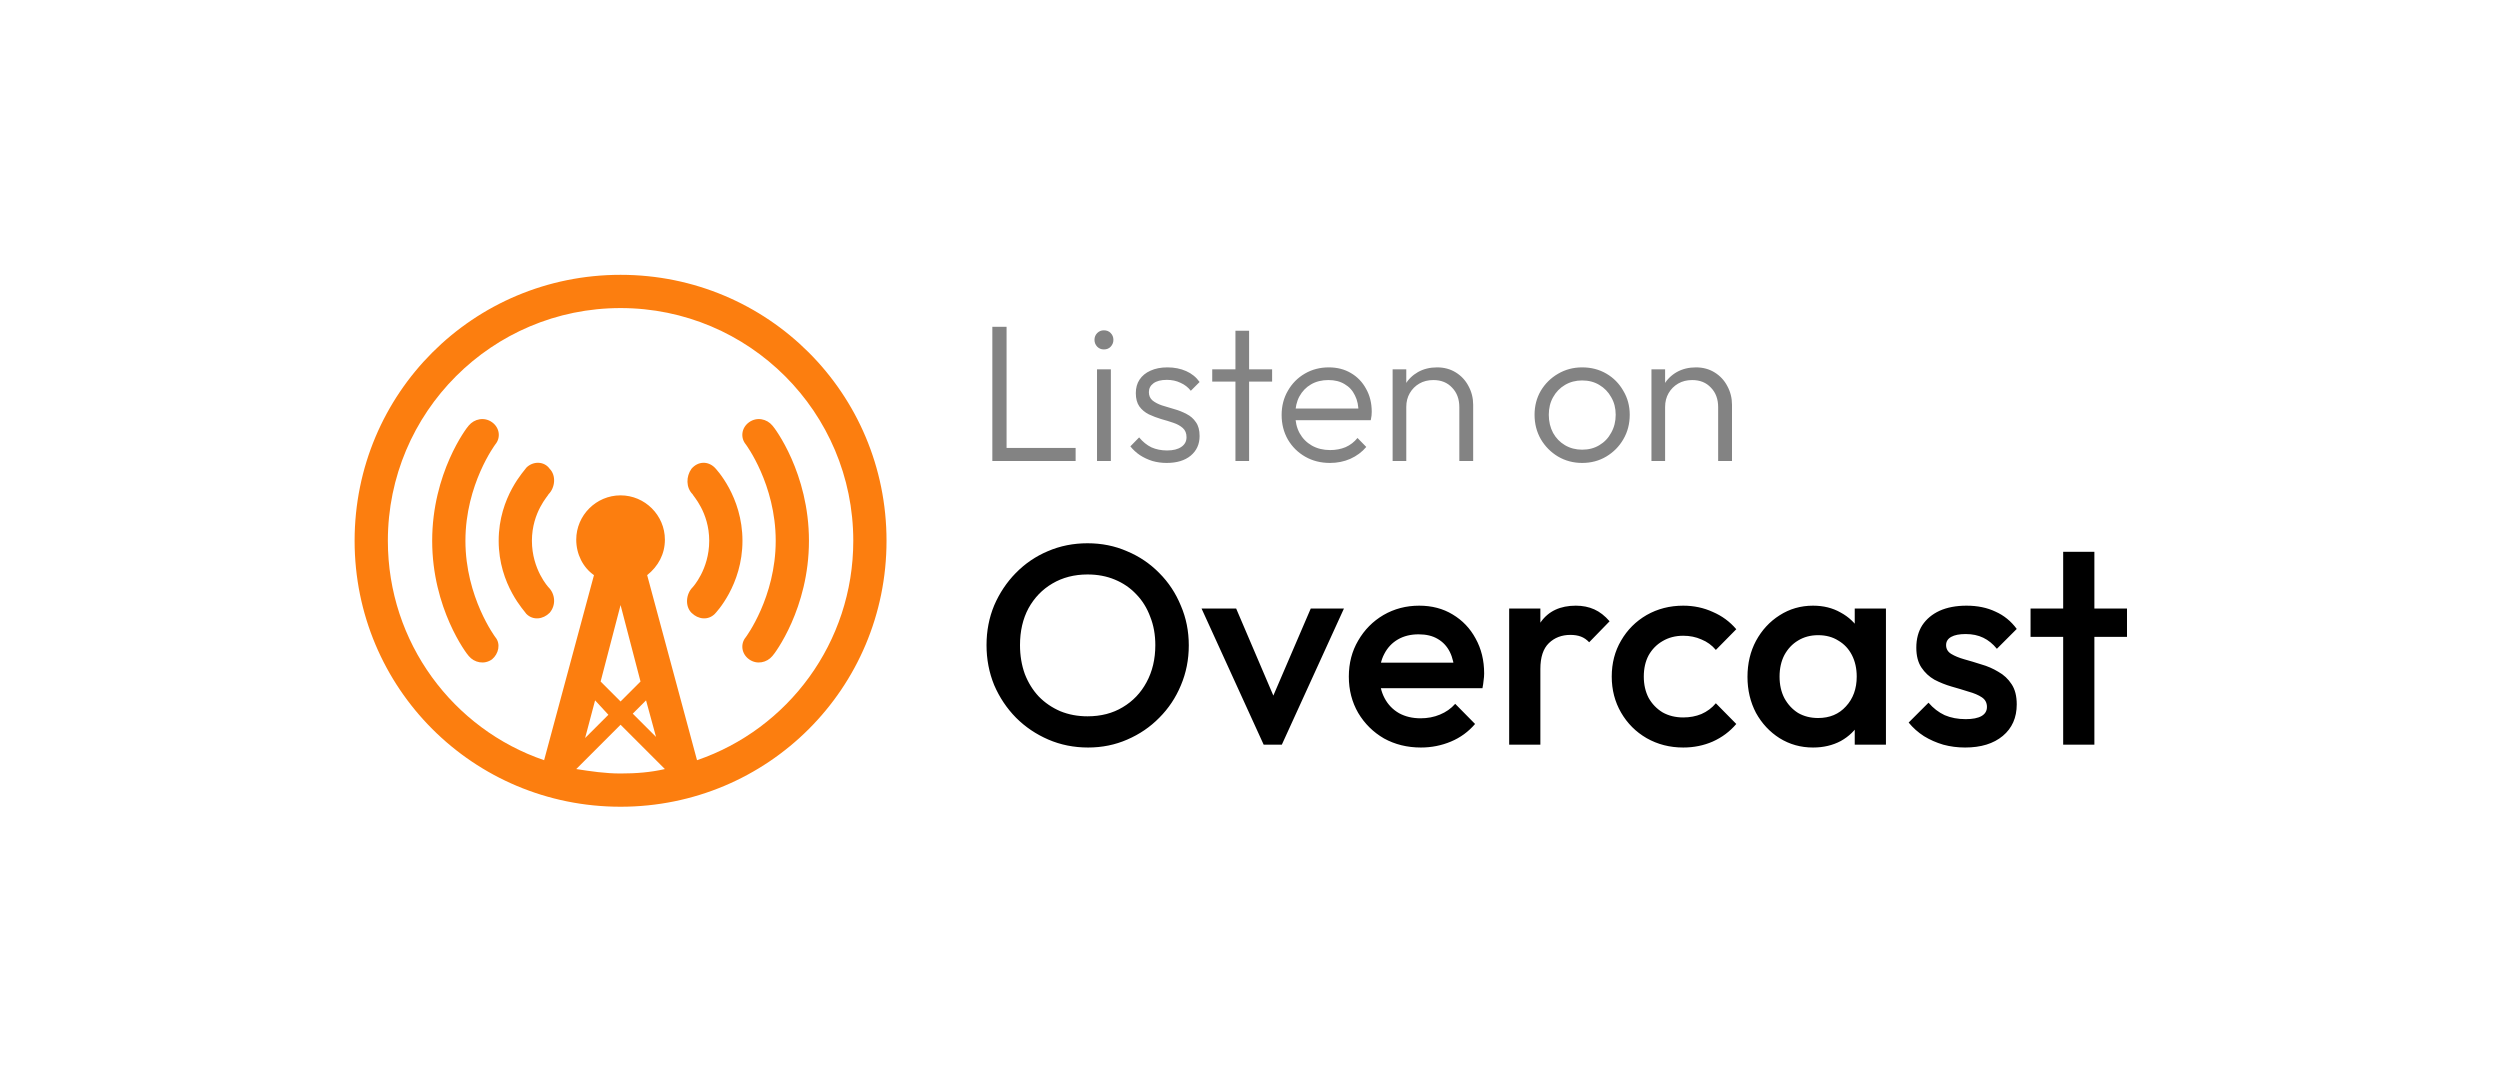 <svg width="141" height="61" viewBox="0 0 141 61" fill="none" xmlns="http://www.w3.org/2000/svg">
<rect width="141" height="61" fill="white"/>
<path fill-rule="evenodd" clip-rule="evenodd" d="M35 45.5C26.687 45.5 20 38.813 20 30.5C20 22.187 26.687 15.5 35 15.5C43.313 15.5 50 22.187 50 30.5C50 38.813 43.313 45.5 35 45.5ZM35 39.563L36.125 38.438L35 34.125L33.875 38.438L35 39.563ZM33.563 39.5L33 41.625L34.313 40.313L33.563 39.5ZM36.437 39.5L35.687 40.25L37 41.562L36.437 39.5ZM37.5 43.375L35 40.875L32.5 43.375C33.312 43.5 34.125 43.625 35 43.625C35.875 43.625 36.688 43.562 37.5 43.375ZM35 17.375C27.75 17.375 21.875 23.25 21.875 30.5C21.875 36.25 25.562 41.125 30.688 42.875L33.5 32.438C32.875 32 32.5 31.25 32.5 30.437C32.5 29.063 33.625 27.938 35 27.938C36.375 27.938 37.5 29.063 37.5 30.437C37.5 31.25 37.125 31.937 36.5 32.438L39.312 42.875C44.438 41.125 48.125 36.25 48.125 30.5C48.125 23.25 42.25 17.375 35 17.375ZM43.562 37C43.25 37.375 42.688 37.5 42.25 37.187C41.813 36.875 41.75 36.312 42.062 35.938C42.062 35.938 43.75 33.688 43.75 30.5C43.75 27.312 42.062 25.062 42.062 25.062C41.75 24.688 41.813 24.125 42.25 23.813C42.688 23.5 43.25 23.625 43.562 24C43.688 24.125 45.625 26.687 45.625 30.5C45.625 34.313 43.688 36.875 43.562 37ZM39 34.562C38.625 34.187 38.687 33.5 39.062 33.125C39.062 33.125 40 32.125 40 30.5C40 28.875 39.062 27.938 39.062 27.875C38.687 27.5 38.687 26.875 39 26.438C39.375 26 39.938 26 40.313 26.375C40.375 26.438 41.875 28 41.875 30.5C41.875 33 40.375 34.562 40.313 34.625C39.938 35 39.375 34.937 39 34.562ZM31 34.562C30.625 34.937 30.062 35 29.687 34.625C29.625 34.5 28.125 33 28.125 30.5C28.125 28 29.625 26.5 29.687 26.375C30.062 26 30.688 26 31 26.438C31.375 26.813 31.313 27.5 30.938 27.875C30.938 27.938 30 28.875 30 30.5C30 32.125 30.938 33.125 30.938 33.125C31.313 33.5 31.375 34.125 31 34.562ZM27.75 37.187C27.312 37.5 26.75 37.375 26.438 37C26.312 36.875 24.375 34.313 24.375 30.5C24.375 26.687 26.312 24.125 26.438 24C26.75 23.625 27.312 23.5 27.75 23.813C28.187 24.125 28.25 24.688 27.938 25.062C27.938 25.062 26.25 27.312 26.25 30.5C26.25 33.688 27.938 35.938 27.938 35.938C28.25 36.312 28.125 36.875 27.75 37.187Z" fill="#FC7E0F"/>
<path d="M55.968 26V18.432H56.771V26H55.968ZM56.496 26V25.263H60.665V26H56.496ZM61.872 26V20.83H62.653V26H61.872ZM62.257 19.708C62.11 19.708 61.986 19.657 61.883 19.554C61.78 19.444 61.729 19.316 61.729 19.169C61.729 19.015 61.78 18.887 61.883 18.784C61.986 18.681 62.11 18.63 62.257 18.63C62.418 18.63 62.547 18.681 62.642 18.784C62.745 18.887 62.796 19.015 62.796 19.169C62.796 19.316 62.745 19.444 62.642 19.554C62.547 19.657 62.418 19.708 62.257 19.708ZM65.798 26.11C65.519 26.11 65.251 26.073 64.995 26C64.738 25.919 64.503 25.809 64.291 25.67C64.085 25.531 63.906 25.366 63.752 25.175L64.247 24.669C64.452 24.918 64.683 25.105 64.94 25.23C65.204 25.347 65.497 25.406 65.82 25.406C66.164 25.406 66.432 25.34 66.623 25.208C66.821 25.076 66.92 24.893 66.92 24.658C66.92 24.438 66.85 24.266 66.711 24.141C66.571 24.016 66.392 23.917 66.172 23.844C65.959 23.771 65.732 23.701 65.49 23.635C65.248 23.562 65.017 23.474 64.797 23.371C64.577 23.261 64.397 23.111 64.258 22.92C64.126 22.729 64.06 22.48 64.06 22.172C64.06 21.879 64.129 21.626 64.269 21.413C64.415 21.193 64.621 21.024 64.885 20.907C65.156 20.782 65.475 20.72 65.842 20.72C66.23 20.72 66.582 20.79 66.898 20.929C67.213 21.068 67.466 21.274 67.657 21.545L67.162 22.04C67.008 21.842 66.813 21.692 66.579 21.589C66.351 21.479 66.095 21.424 65.809 21.424C65.479 21.424 65.226 21.49 65.05 21.622C64.881 21.747 64.797 21.912 64.797 22.117C64.797 22.315 64.866 22.473 65.006 22.59C65.145 22.7 65.321 22.792 65.534 22.865C65.754 22.931 65.985 23.001 66.227 23.074C66.469 23.14 66.7 23.232 66.92 23.349C67.14 23.459 67.316 23.613 67.448 23.811C67.587 24.002 67.657 24.262 67.657 24.592C67.657 25.054 67.488 25.424 67.151 25.703C66.821 25.974 66.37 26.11 65.798 26.11ZM69.679 26V18.652H70.449V26H69.679ZM68.37 21.523V20.83H71.747V21.523H68.37ZM75.012 26.11C74.491 26.11 74.025 25.993 73.615 25.758C73.204 25.523 72.878 25.201 72.636 24.79C72.401 24.379 72.284 23.917 72.284 23.404C72.284 22.898 72.401 22.443 72.636 22.04C72.87 21.629 73.189 21.307 73.593 21.072C73.996 20.837 74.447 20.72 74.946 20.72C75.415 20.72 75.829 20.826 76.189 21.039C76.555 21.252 76.841 21.549 77.047 21.93C77.259 22.304 77.366 22.737 77.366 23.228C77.366 23.287 77.362 23.356 77.355 23.437C77.347 23.51 77.333 23.598 77.311 23.701H72.834V23.041H76.893L76.618 23.283C76.625 22.902 76.559 22.575 76.42 22.304C76.288 22.025 76.093 21.813 75.837 21.666C75.587 21.512 75.283 21.435 74.924 21.435C74.55 21.435 74.223 21.516 73.945 21.677C73.666 21.838 73.446 22.066 73.285 22.359C73.131 22.645 73.054 22.986 73.054 23.382C73.054 23.778 73.134 24.126 73.296 24.427C73.464 24.728 73.695 24.962 73.989 25.131C74.289 25.3 74.634 25.384 75.023 25.384C75.338 25.384 75.628 25.329 75.892 25.219C76.156 25.102 76.379 24.929 76.563 24.702L77.058 25.208C76.816 25.494 76.515 25.718 76.156 25.879C75.804 26.033 75.422 26.11 75.012 26.11ZM82.306 26V22.964C82.306 22.509 82.17 22.143 81.899 21.864C81.635 21.578 81.283 21.435 80.843 21.435C80.542 21.435 80.278 21.501 80.051 21.633C79.823 21.765 79.644 21.945 79.512 22.172C79.38 22.399 79.314 22.66 79.314 22.953L78.962 22.755C78.962 22.366 79.053 22.018 79.237 21.71C79.42 21.402 79.666 21.16 79.974 20.984C80.289 20.808 80.648 20.72 81.052 20.72C81.448 20.72 81.8 20.815 82.108 21.006C82.416 21.197 82.654 21.453 82.823 21.776C82.999 22.099 83.087 22.451 83.087 22.832V26H82.306ZM78.544 26V20.83H79.314V26H78.544ZM89.233 26.11C88.735 26.11 88.28 25.989 87.869 25.747C87.466 25.505 87.143 25.179 86.901 24.768C86.667 24.357 86.549 23.899 86.549 23.393C86.549 22.894 86.667 22.443 86.901 22.04C87.143 21.637 87.466 21.318 87.869 21.083C88.28 20.841 88.735 20.72 89.233 20.72C89.739 20.72 90.194 20.837 90.597 21.072C91.001 21.307 91.32 21.629 91.554 22.04C91.796 22.443 91.917 22.894 91.917 23.393C91.917 23.906 91.796 24.368 91.554 24.779C91.32 25.182 91.001 25.505 90.597 25.747C90.194 25.989 89.739 26.11 89.233 26.11ZM89.233 25.362C89.6 25.362 89.923 25.278 90.201 25.109C90.487 24.94 90.711 24.706 90.872 24.405C91.041 24.104 91.125 23.767 91.125 23.393C91.125 23.019 91.041 22.689 90.872 22.403C90.711 22.11 90.487 21.879 90.201 21.71C89.923 21.541 89.6 21.457 89.233 21.457C88.874 21.457 88.551 21.541 88.265 21.71C87.979 21.879 87.756 22.11 87.594 22.403C87.433 22.689 87.352 23.019 87.352 23.393C87.352 23.774 87.433 24.115 87.594 24.416C87.756 24.709 87.979 24.94 88.265 25.109C88.551 25.278 88.874 25.362 89.233 25.362ZM96.904 26V22.964C96.904 22.509 96.769 22.143 96.497 21.864C96.233 21.578 95.881 21.435 95.441 21.435C95.141 21.435 94.877 21.501 94.649 21.633C94.422 21.765 94.242 21.945 94.11 22.172C93.978 22.399 93.912 22.66 93.912 22.953L93.56 22.755C93.56 22.366 93.652 22.018 93.835 21.71C94.019 21.402 94.264 21.16 94.572 20.984C94.888 20.808 95.247 20.72 95.65 20.72C96.046 20.72 96.398 20.815 96.706 21.006C97.014 21.197 97.253 21.453 97.421 21.776C97.597 22.099 97.685 22.451 97.685 22.832V26H96.904ZM93.142 26V20.83H93.912V26H93.142Z" fill="#838383"/>
<path d="M61.368 42.16C60.568 42.16 59.821 42.011 59.128 41.712C58.435 41.413 57.827 41.003 57.304 40.48C56.781 39.947 56.371 39.333 56.072 38.64C55.784 37.936 55.64 37.184 55.64 36.384C55.64 35.584 55.784 34.837 56.072 34.144C56.371 33.451 56.776 32.843 57.288 32.32C57.811 31.787 58.413 31.376 59.096 31.088C59.789 30.789 60.536 30.64 61.336 30.64C62.136 30.64 62.877 30.789 63.56 31.088C64.253 31.376 64.861 31.787 65.384 32.32C65.907 32.843 66.312 33.456 66.6 34.16C66.899 34.853 67.048 35.6 67.048 36.4C67.048 37.2 66.899 37.952 66.6 38.656C66.312 39.349 65.907 39.957 65.384 40.48C64.872 41.003 64.269 41.413 63.576 41.712C62.893 42.011 62.157 42.16 61.368 42.16ZM61.336 40.4C62.093 40.4 62.755 40.229 63.32 39.888C63.896 39.547 64.344 39.077 64.664 38.48C64.995 37.872 65.16 37.173 65.16 36.384C65.16 35.797 65.064 35.264 64.872 34.784C64.691 34.293 64.429 33.872 64.088 33.52C63.747 33.157 63.341 32.88 62.872 32.688C62.413 32.496 61.901 32.4 61.336 32.4C60.589 32.4 59.928 32.571 59.352 32.912C58.787 33.243 58.339 33.707 58.008 34.304C57.688 34.901 57.528 35.595 57.528 36.384C57.528 36.971 57.619 37.515 57.8 38.016C57.992 38.507 58.253 38.928 58.584 39.28C58.925 39.632 59.331 39.909 59.8 40.112C60.269 40.304 60.781 40.4 61.336 40.4ZM71.271 42L67.767 34.32H69.719L72.391 40.576H71.239L73.927 34.32H75.799L72.295 42H71.271ZM80.138 42.16C79.37 42.16 78.676 41.989 78.058 41.648C77.45 41.296 76.964 40.816 76.602 40.208C76.25 39.6 76.074 38.917 76.074 38.16C76.074 37.403 76.25 36.725 76.602 36.128C76.954 35.52 77.428 35.04 78.026 34.688C78.634 34.336 79.306 34.16 80.042 34.16C80.756 34.16 81.386 34.325 81.93 34.656C82.484 34.987 82.916 35.44 83.226 36.016C83.546 36.592 83.706 37.248 83.706 37.984C83.706 38.112 83.695 38.245 83.674 38.384C83.663 38.512 83.642 38.656 83.61 38.816H77.306V37.376H82.698L82.042 37.952C82.02 37.483 81.93 37.088 81.77 36.768C81.61 36.448 81.38 36.203 81.082 36.032C80.794 35.861 80.436 35.776 80.01 35.776C79.562 35.776 79.172 35.872 78.842 36.064C78.511 36.256 78.255 36.528 78.074 36.88C77.892 37.221 77.802 37.632 77.802 38.112C77.802 38.592 77.898 39.013 78.09 39.376C78.282 39.739 78.554 40.021 78.906 40.224C79.258 40.416 79.663 40.512 80.122 40.512C80.516 40.512 80.879 40.443 81.21 40.304C81.551 40.165 81.839 39.963 82.074 39.696L83.194 40.832C82.82 41.269 82.367 41.6 81.834 41.824C81.3 42.048 80.735 42.16 80.138 42.16ZM85.117 42V34.32H86.877V42H85.117ZM86.877 37.728L86.269 37.424C86.269 36.453 86.482 35.669 86.909 35.072C87.346 34.464 88.002 34.16 88.877 34.16C89.261 34.16 89.607 34.229 89.917 34.368C90.226 34.507 90.514 34.731 90.781 35.04L89.629 36.224C89.49 36.075 89.335 35.968 89.165 35.904C88.994 35.84 88.797 35.808 88.573 35.808C88.082 35.808 87.677 35.963 87.357 36.272C87.037 36.581 86.877 37.067 86.877 37.728ZM94.934 42.16C94.177 42.16 93.489 41.984 92.87 41.632C92.262 41.28 91.782 40.8 91.43 40.192C91.078 39.584 90.902 38.907 90.902 38.16C90.902 37.403 91.078 36.725 91.43 36.128C91.782 35.52 92.262 35.04 92.87 34.688C93.489 34.336 94.177 34.16 94.934 34.16C95.531 34.16 96.086 34.277 96.598 34.512C97.121 34.736 97.563 35.061 97.926 35.488L96.774 36.656C96.55 36.389 96.278 36.192 95.958 36.064C95.648 35.925 95.307 35.856 94.934 35.856C94.496 35.856 94.107 35.957 93.766 36.16C93.435 36.352 93.174 36.619 92.982 36.96C92.8 37.301 92.71 37.701 92.71 38.16C92.71 38.608 92.8 39.008 92.982 39.36C93.174 39.701 93.435 39.973 93.766 40.176C94.107 40.368 94.496 40.464 94.934 40.464C95.307 40.464 95.648 40.4 95.958 40.272C96.278 40.133 96.55 39.931 96.774 39.664L97.926 40.832C97.563 41.259 97.121 41.589 96.598 41.824C96.086 42.048 95.531 42.16 94.934 42.16ZM102.255 42.16C101.561 42.16 100.932 41.984 100.367 41.632C99.812 41.28 99.369 40.805 99.038 40.208C98.719 39.6 98.558 38.923 98.558 38.176C98.558 37.419 98.719 36.741 99.038 36.144C99.369 35.536 99.812 35.056 100.367 34.704C100.932 34.341 101.561 34.16 102.255 34.16C102.841 34.16 103.359 34.288 103.807 34.544C104.265 34.789 104.628 35.131 104.895 35.568C105.161 36.005 105.295 36.501 105.295 37.056V39.264C105.295 39.819 105.161 40.315 104.895 40.752C104.639 41.189 104.281 41.536 103.823 41.792C103.364 42.037 102.841 42.16 102.255 42.16ZM102.543 40.496C103.193 40.496 103.716 40.277 104.111 39.84C104.516 39.403 104.719 38.843 104.719 38.16C104.719 37.701 104.628 37.296 104.447 36.944C104.265 36.592 104.009 36.32 103.679 36.128C103.359 35.925 102.98 35.824 102.543 35.824C102.116 35.824 101.737 35.925 101.407 36.128C101.087 36.32 100.831 36.592 100.639 36.944C100.457 37.296 100.367 37.701 100.367 38.16C100.367 38.619 100.457 39.024 100.639 39.376C100.831 39.728 101.087 40.005 101.407 40.208C101.737 40.4 102.116 40.496 102.543 40.496ZM104.607 42V39.936L104.911 38.064L104.607 36.208V34.32H106.367V42H104.607ZM110.832 42.16C110.405 42.16 109.994 42.107 109.6 42C109.205 41.883 108.842 41.723 108.512 41.52C108.181 41.307 107.893 41.051 107.648 40.752L108.768 39.632C109.034 39.941 109.338 40.176 109.68 40.336C110.032 40.485 110.426 40.56 110.864 40.56C111.258 40.56 111.557 40.501 111.76 40.384C111.962 40.267 112.064 40.096 112.064 39.872C112.064 39.637 111.968 39.456 111.776 39.328C111.584 39.2 111.333 39.093 111.024 39.008C110.725 38.912 110.405 38.816 110.064 38.72C109.733 38.624 109.413 38.496 109.104 38.336C108.805 38.165 108.56 37.936 108.368 37.648C108.176 37.36 108.08 36.987 108.08 36.528C108.08 36.037 108.192 35.616 108.416 35.264C108.65 34.912 108.976 34.64 109.392 34.448C109.818 34.256 110.325 34.16 110.912 34.16C111.53 34.16 112.074 34.272 112.544 34.496C113.024 34.709 113.424 35.035 113.744 35.472L112.624 36.592C112.4 36.315 112.144 36.107 111.856 35.968C111.568 35.829 111.237 35.76 110.864 35.76C110.512 35.76 110.24 35.813 110.048 35.92C109.856 36.027 109.76 36.181 109.76 36.384C109.76 36.597 109.856 36.763 110.048 36.88C110.24 36.997 110.485 37.099 110.784 37.184C111.093 37.269 111.413 37.365 111.744 37.472C112.085 37.568 112.405 37.707 112.704 37.888C113.013 38.059 113.264 38.293 113.456 38.592C113.648 38.88 113.744 39.259 113.744 39.728C113.744 40.475 113.482 41.067 112.96 41.504C112.437 41.941 111.728 42.16 110.832 42.16ZM116.363 42V31.12H118.123V42H116.363ZM114.523 35.92V34.32H119.963V35.92H114.523Z" fill="black"/>
</svg>
